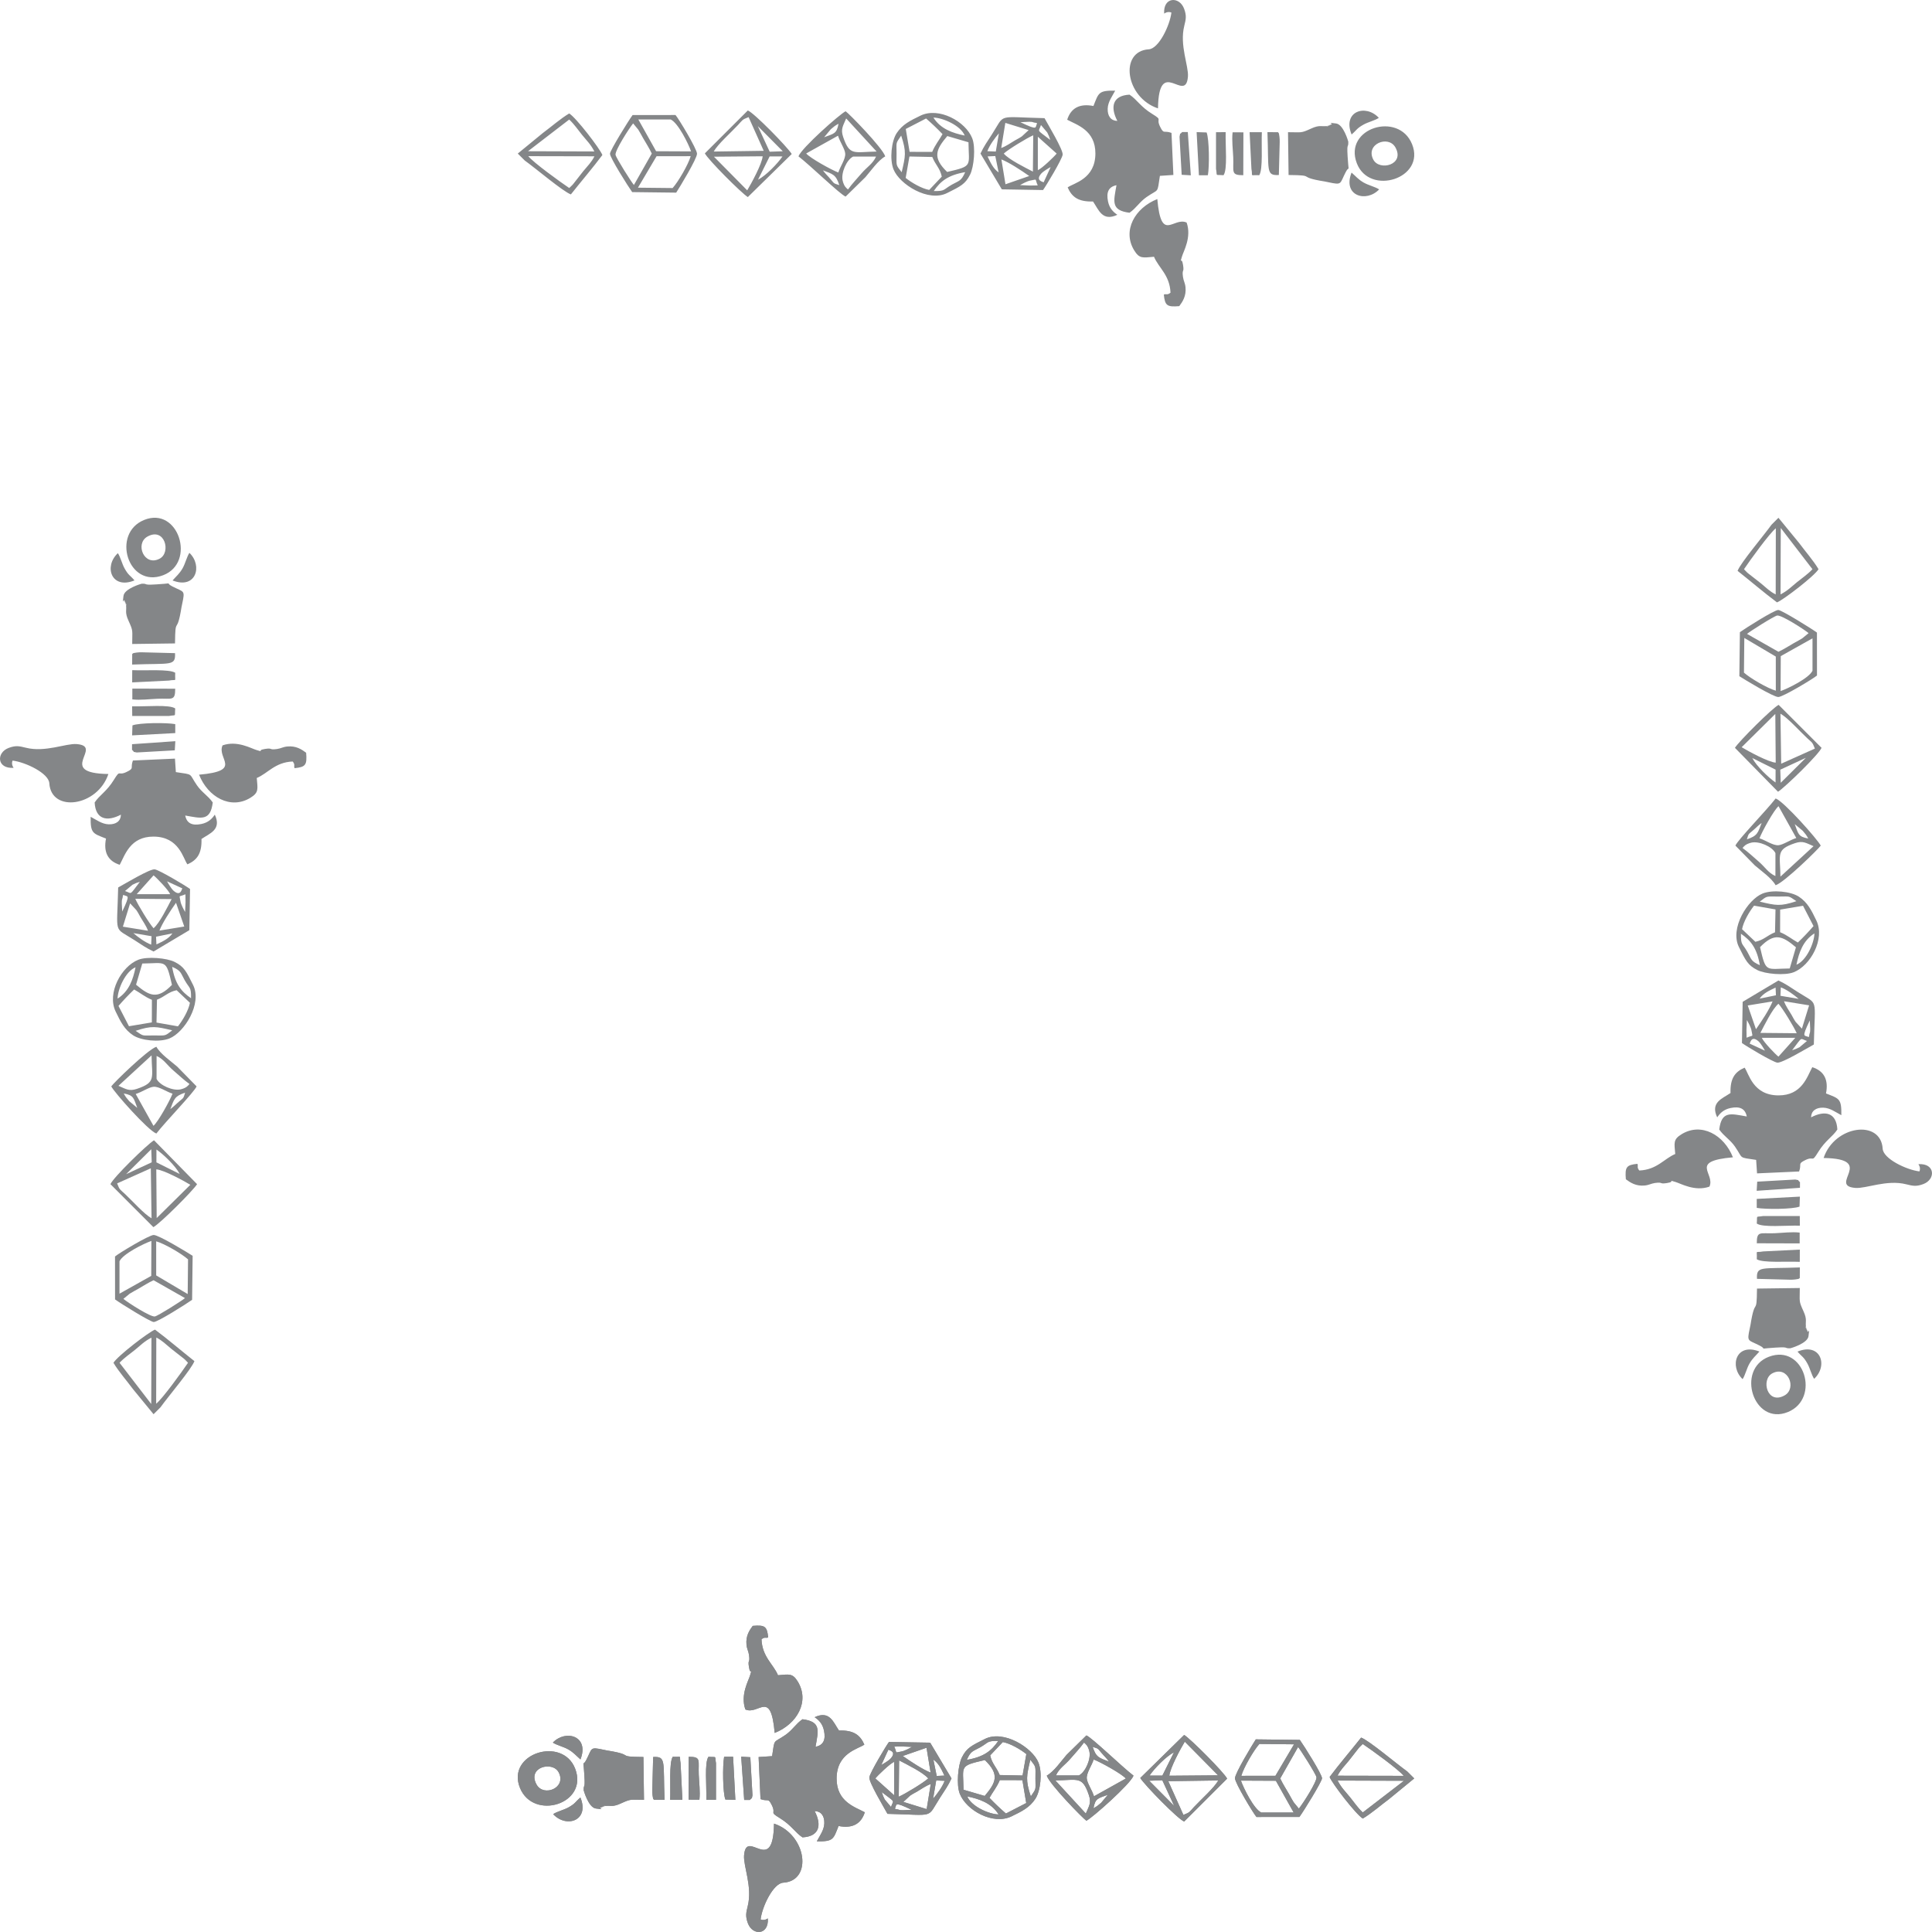 <?xml version="1.0" encoding="UTF-8"?>
<!DOCTYPE svg PUBLIC "-//W3C//DTD SVG 1.1//EN" "http://www.w3.org/Graphics/SVG/1.1/DTD/svg11.dtd">
<!-- Creator: CorelDRAW 2020 (64-Bit) -->
<svg xmlns="http://www.w3.org/2000/svg" xml:space="preserve" width="9.242in" height="9.242in" version="1.1" style="shape-rendering:geometricPrecision; text-rendering:geometricPrecision; image-rendering:optimizeQuality; fill-rule:evenodd; clip-rule:evenodd"
viewBox="0 0 924.167 924.168"
 xmlns:xlink="http://www.w3.org/1999/xlink"
 xmlns:xodm="http://www.corel.com/coreldraw/odm/2003">
 <defs>
  <style type="text/css">
   <![CDATA[
    .fil0 {fill:#848688}
   ]]>
  </style>
 </defs>
 <g id="Layer_x0020_1">
  <path class="fil0" d="M860.926 611.355l0.03 -5.079c-18.528,0.715 -20.819,-0.872 -20.509,5.458l15.714 0.409c0.836,-0.001 1.763,0.008 2.579,-0.119 2.575,-0.396 1.331,-0.247 2.186,-0.669zm-11.458 -358.661l-0.067 31.658c-2.946,-1.486 -4.434,-3.163 -7.173,-5.389l-6.055 -4.74c-0.149,-0.133 -0.358,-0.309 -0.5,-0.442l-0.963 -0.986c-0.107,-0.109 -0.325,-0.338 -0.47,-0.522 2.832,-4.224 12.219,-17.209 15.228,-19.578zm15.673 50.159l-2.988 2.457c-1.681,1.067 -2.229,1.254 -4.002,2.28 -2.522,1.462 -4.964,3.044 -7.441,4.18l-15.028 -8.539c1.157,-1.086 13.015,-8.585 14.432,-8.795 2.052,-0.305 12.577,6.419 15.026,8.417zm-15.924 38.655l0.193 23.299c-3.509,-0.218 -13.326,-5.573 -16.289,-7.385l16.096 -15.913zm10.035 59.354c-2.921,0.88 -6.402,3.333 -8.601,3.453 -2.669,0.145 -6.126,-2.416 -9.002,-3.305 1.27,-3.363 6.933,-13.569 9.109,-15.371l8.495 15.223zm0.052 30.211c-7.812,2.602 -9.774,2.047 -17.531,0.238 3.748,-2.922 2.861,-2.451 8.941,-2.448 5.801,0.003 4.489,-0.551 8.591,2.209zm0.533 215.458c2.177,2.569 2.837,2.293 4.786,5.814 1.182,2.137 1.99,5.561 3.176,7.215 6.859,-6.403 3.031,-17.528 -7.962,-13.03zm-6.161 20.946c-8.346,4.696 -11.463,-7.612 -5.879,-10.55 7.448,-3.917 11.888,7.169 5.879,10.55zm-12.059 -20.968c-11.252,-4.424 -14.474,7.118 -8.045,13.2 1.21,-1.82 1.972,-5.142 3.236,-7.349 1.551,-2.709 2.988,-3.744 4.809,-5.851zm19.316 -30.394l-20.48 0.272c-0.131,13.771 -0.883,3.267 -3.107,17.36l-0.333 1.619c-1.459,6.776 -0.862,5.408 4.792,8.332 3.168,1.638 0.072,1.512 3.85,1.201 11.773,-0.969 6.863,0.135 10.721,0.056 0.092,-0.002 8.282,-2.289 8.724,-5.823 0.689,-5.496 0.026,-0.721 -0.551,-2.518 -1.924,-5.991 0.252,2.811 -0.605,-1.655 -0.522,-2.722 0.692,-3.504 -1.243,-7.719 -2.366,-5.159 -1.756,-4.427 -1.767,-11.126zm56.72 -59.242c0.001,0.004 1.286,1.564 0.514,3.467 -6.251,-0.756 -17.298,-6.056 -17.59,-10.837 -0.869,-14.207 -23.043,-11.226 -28.252,4.42 25.505,0.369 1.831,13.242 15.189,14.319 5.074,0.409 15.017,-4.085 24.263,-1.755 3.331,0.839 4.905,1.141 8.196,-0.069 6.039,-2.221 5.801,-10.085 -2.32,-9.545zm-68.311 -84.466l0.181 3.683 -7.828 1.602c1.863,-2.648 4.667,-3.858 7.647,-5.285zm11.601 125.338l-17.55 0.871c-4.103,0.802 -2.787,-1.168 -3.039,3.743 2.829,1.851 14.365,0.951 20.569,1.245l0.02 -5.86zm-0.074 -8.139c-3.88,-0.435 -8.052,0.144 -11.96,0.309 -6.9,0.292 -8.573,-1.341 -8.553,4.805l20.511 0.058 0.002 -5.172zm0.05 -7.932l-17.518 0.002c-3.806,0.715 -2.687,-0.733 -3.053,3.595 2.749,1.991 13.909,0.846 20.611,1.017l-0.04 -4.614zm-0.111 -4.498l0.163 -4.774 -20.642 1.095 0.011 4.289c4.16,0.767 17.3,0.668 20.468,-0.611zm0.202 -8.994l0.004 -2.698c-1.911,-1.683 0.534,-0.569 -2.252,-1.261l-18.202 1.022 -0.26 4.372 20.709 -1.435zm-43.3 -0.56c2.88,-6.422 -9.946,-12.153 11.233,-14.028 -4.246,-10.726 -15.069,-16.835 -24.538,-11.057 -4.138,2.525 -3.494,4.154 -3.063,9.477 -5.316,2.216 -8.731,7.551 -17.188,7.89 -1.319,-1.629 -0.386,-1.968 -0.9,-3.194 -5.298,0.545 -6.011,1.543 -5.527,7.387 2.09,1.563 4.791,3.393 9,2.989 2.12,-0.204 3.03,-0.944 4.945,-1.209 4.08,-0.564 1.819,0.642 5.685,0.04 4.7,-0.732 -0.36,-1.761 4.052,-0.543 2.516,0.694 9.256,4.737 16.301,2.246zm42.89 -7.249c1.366,-3.742 -0.893,-3.568 2.999,-5.462 4.309,-2.098 2.856,1.489 6.063,-3.733 3.501,-5.697 6.9,-7.326 9.232,-10.878 -0.433,-8.141 -5.901,-9.306 -12.566,-5.821 0.045,-3.009 2.251,-4.736 5.85,-4.623 3.278,0.103 5.97,2.209 8.624,3.593 0.131,-8.035 -1.055,-7.913 -7.336,-10.407 1.291,-6.609 -0.971,-10.765 -6.565,-12.554 -2.504,4.621 -4.987,13.533 -16.189,13.49 -12.275,-0.046 -14.114,-10.474 -16.191,-13.27 -4.701,2.052 -6.94,5.23 -6.733,12.132 -3.922,2.698 -9.751,4.428 -6.369,11.644 1.313,-1.958 3.087,-3.78 6.387,-4.468 4.461,-0.93 7.033,0.32 7.76,4.047 -7.692,-1.349 -12.04,-2.831 -13.168,6.239 2.221,3.213 5.178,4.776 7.54,8.191 4.123,5.959 1.295,5.003 10.111,6.339l0.427 6.448 20.123 -0.904zm-0.213 -82.559l-8.709 -1.481 0.172 -4.038c3.023,1.144 6.309,3.607 8.537,5.519zm-12.478 1.2c-1.477,3.79 -5.212,9.434 -7.939,13.311l-3.941 -11.36 11.88 -1.95zm14.028 13.031l-2.983 -3.212c-0.998,-1.473 -1.162,-1.97 -1.966,-3.358 -1.282,-2.214 -2.677,-3.996 -3.614,-6.54l12.008 1.961 -3.445 11.149zm-24.09 1.013c0.516,3.372 1.12,1.787 -2.371,3.328l-0.061 -3.757 0.206 -4.694c0.562,1.009 1.966,3.432 2.226,5.122zm27.87 -4.945c0.496,7.399 -0.117,5.079 -0.315,7.478 -0.024,0.285 -0.199,0.335 -0.3,0.503 -1.742,-1.137 -3.709,0.958 0.614,-7.981zm-15.006 -7.967c1.988,2.127 7.514,11.198 8.74,14.096l-17.369 -0.162c1.969,-3.778 5.739,-11.504 8.629,-13.934zm0 25.293c-1.463,-1.127 -7.137,-7.035 -7.941,-8.995l15.989 0 -8.048 8.995zm-13.746 -6.22c0.27,-0.331 0.783,-4.283 4.402,-0.943 0.776,0.717 2.433,3.398 2.886,4.299l-7.289 -3.356zm23.837 1.718c-1.37,0.721 -1.963,0.928 -3.557,1.437 5.351,-6.963 3.542,-5.55 7.114,-4.435l-3.557 2.998zm6.844 -1.297c0.515,-23.26 2.426,-18.61 -7.774,-25.175 -3.619,-2.329 -5.499,-3.733 -9.161,-5.459l-17.113 10.208 -0.337 19.714c1.934,1.431 14.619,9.046 16.881,9.381 2.294,0.34 14.428,-7.007 17.504,-8.669zm-12.426 175.804c15.815,-6.423 7.741,-32.874 -9.12,-26.431 -15.839,6.052 -7.318,33.108 9.12,26.431zm-6.138 -229.49c-3.853,1.521 -5.324,3.693 -9.401,4.543l-6.369 -6.024c0.69,-3.68 3.464,-8.388 5.736,-11.255l10.263 1.802 -0.23 10.933zm18.409 -2.978c-2.44,2.807 -4.704,5.198 -7.482,7.869 -2.939,-1.623 -5.105,-3.544 -8.503,-4.937l0.028 -10.807 10.942 -1.831 5.015 9.706zm-11.38 20.289c-11.52,0.116 -11.32,2.307 -14.193,-10.208 6.897,-7.123 10.677,-5.4 17.168,0.072l-2.975 10.135zm11.813 -16.783c-0.081,4.622 -3.838,13.073 -8.602,14.982 1.203,-5.832 3.14,-11.508 8.602,-14.982zm-35.145 0.172c4.692,3.203 7.647,6.849 9.039,15.025 -4.366,-1.896 -3.991,-2.848 -5.973,-6.356 -2.406,-4.258 -3.151,-3.049 -3.066,-8.669zm25.253 18.401c8.064,-3.191 15.069,-15.953 10.833,-24.725 -2.411,-4.994 -4.232,-8.689 -8.399,-11.425 -3.811,-2.503 -12.541,-3.441 -17.367,-1.48 -7.078,2.876 -15.784,16.605 -11.276,25.608 3.208,6.408 4.217,8.69 8.807,10.997 3.713,1.867 13.115,2.722 17.401,1.025zm6.944 -63.954c-4.911,-0.87 -4.709,-2.298 -6.467,-6.886l3.811 3.173c1.393,1.643 1.648,1.893 2.656,3.713zm-22.291 -7.459c-1.82,4.725 -1.963,6.178 -7.069,7.84 0.878,-2.845 0.683,-2.353 2.645,-4.02 2.135,-1.812 2.685,-2.577 4.424,-3.82zm6.578 25.402c-3.444,-1.532 -4.979,-4.339 -7.98,-6.91 -2.781,-2.381 -4.949,-4.487 -7.742,-6.505 0.601,-0.676 1.316,-1.856 4.174,-2.548 3.645,-0.883 9.992,1.838 11.561,5.005l-0.013 10.959zm2.406 0.28c-0.144,-10.807 -2.269,-12.865 6.967,-16.004 3.862,-1.312 5.323,-0.025 8.871,1.439l-15.839 14.564zm19.276 -14.837c-1.384,-2.817 -17.59,-21.117 -21.567,-22.546 -4.433,5.753 -18.106,19.791 -19.252,22.546l9.291 9.476c2.907,2.53 8.029,6.026 9.945,9.482 4.13,-1.294 20.683,-17.498 21.583,-18.958zm-2.8 -46.404l-16.119 7.229 -0.348 -23.919c3.559,1.997 8.941,8.116 12.708,11.627 2.517,2.344 2.501,1.847 3.759,5.063zm-18.813 16.205c-3.404,-2.343 -9.14,-7.843 -11.12,-11.692l11.14 5.555 -0.02 6.137zm2.477 0.148l-0.213 -6.265 12.244 -5.67 -12.031 11.936zm19.524 -16.719l-20.528 -20.554c-3.035,1.536 -18.937,17.387 -20.909,20.554l20.609 21.006c3.472,-2.185 19.613,-17.944 20.829,-21.006zm-21.875 -27.335c-3.944,-1.112 -12.313,-5.989 -15.24,-8.642l0.172 -16.58 15.061 8.906 0.007 16.316zm17.547 -9.541c-1.645,3.539 -11.639,8.473 -15.256,9.726l0.076 -16.717 15.183 -8.511 -0.003 15.502zm2.145 2.284l-0.018 -20.535c-2.579,-1.91 -16.891,-10.77 -18.492,-10.816 -1.834,-0.054 -15.693,8.7 -18.366,10.621l-0.254 21.057c2.39,1.55 16.309,10.016 18.64,9.96 2.278,-0.053 16.624,-8.692 18.49,-10.286zm-2.167 -50.852c-2.329,2.491 -4.703,4.006 -7.386,6.189 -2.641,2.149 -4.567,4.196 -7.875,5.833l0.107 -31.731 15.154 19.709zm-19.594 -21.274c-3.689,5.17 -14.842,18.287 -16.219,22.07 6.016,4.739 12.691,10.482 18.851,15.075 3.149,-1.245 17.945,-12.641 19.872,-15.872 -2.385,-4.055 -6.511,-8.762 -9.319,-12.569l-9.865 -12.033 -3.32 3.327z"/>
  <path class="fil0" d="M611.355 63.241l-5.079 -0.03c0.715,18.528 -0.872,20.819 5.458,20.509l0.409 -15.714c-0.001,-0.836 0.008,-1.763 -0.119,-2.579 -0.396,-2.575 -0.247,-1.331 -0.669,-2.186zm-358.661 11.458l31.658 0.067c-1.486,2.946 -3.163,4.434 -5.389,7.173l-4.74 6.055c-0.133,0.149 -0.309,0.358 -0.442,0.5l-0.986 0.963c-0.109,0.107 -0.338,0.325 -0.522,0.47 -4.224,-2.832 -17.209,-12.219 -19.578,-15.228zm50.159 -15.673l2.457 2.988c1.067,1.681 1.254,2.229 2.28,4.002 1.462,2.522 3.044,4.964 4.18,7.441l-8.539 15.028c-1.086,-1.157 -8.585,-13.015 -8.795,-14.432 -0.305,-2.052 6.419,-12.577 8.417,-15.026zm38.655 15.924l23.299 -0.193c-0.218,3.509 -5.573,13.326 -7.385,16.289l-15.913 -16.096zm59.354 -10.035c0.88,2.921 3.333,6.402 3.453,8.601 0.145,2.669 -2.416,6.126 -3.305,9.002 -3.363,-1.27 -13.569,-6.933 -15.371,-9.109l15.223 -8.495zm30.211 -0.052c2.602,7.812 2.047,9.774 0.238,17.531 -2.922,-3.748 -2.451,-2.861 -2.448,-8.941 0.003,-5.801 -0.551,-4.489 2.209,-8.591zm215.458 -0.533c2.569,-2.177 2.293,-2.837 5.814,-4.786 2.137,-1.182 5.561,-1.99 7.215,-3.176 -6.403,-6.859 -17.528,-3.031 -13.03,7.962zm20.946 6.161c4.696,8.346 -7.612,11.463 -10.55,5.879 -3.917,-7.448 7.169,-11.888 10.55,-5.879zm-20.968 12.059c-4.424,11.252 7.118,14.474 13.2,8.045 -1.82,-1.21 -5.142,-1.972 -7.349,-3.236 -2.709,-1.551 -3.744,-2.988 -5.851,-4.809zm-30.394 -19.316l0.272 20.48c13.771,0.131 3.267,0.883 17.36,3.107l1.619 0.333c6.776,1.459 5.408,0.862 8.332,-4.792 1.638,-3.168 1.512,-0.072 1.201,-3.85 -0.969,-11.773 0.135,-6.863 0.056,-10.721 -0.002,-0.092 -2.289,-8.282 -5.823,-8.724 -5.496,-0.689 -0.721,-0.026 -2.518,0.551 -5.991,1.924 2.811,-0.252 -1.655,0.605 -2.722,0.522 -3.504,-0.692 -7.719,1.243 -5.159,2.366 -4.427,1.756 -11.126,1.767zm-59.242 -56.72c0.004,-0.001 1.564,-1.286 3.467,-0.514 -0.756,6.251 -6.056,17.298 -10.837,17.59 -14.207,0.869 -11.226,23.043 4.42,28.252 0.369,-25.505 13.242,-1.831 14.319,-15.189 0.409,-5.074 -4.085,-15.017 -1.755,-24.263 0.839,-3.331 1.141,-4.905 -0.069,-8.196 -2.221,-6.039 -10.085,-5.801 -9.545,2.32zm-84.466 68.311l3.683 -0.181 1.602 7.828c-2.648,-1.863 -3.858,-4.667 -5.285,-7.647zm125.338 -11.601l0.871 17.55c0.802,4.103 -1.168,2.787 3.743,3.039 1.851,-2.829 0.951,-14.365 1.245,-20.569l-5.86 -0.02zm-8.139 0.074c-0.435,3.88 0.144,8.052 0.309,11.96 0.292,6.9 -1.341,8.573 4.805,8.553l0.058 -20.511 -5.172 -0.002zm-7.932 -0.05l0.002 17.518c0.715,3.806 -0.733,2.687 3.595,3.053 1.991,-2.749 0.846,-13.909 1.017,-20.611l-4.614 0.04zm-4.498 0.111l-4.774 -0.163 1.095 20.642 4.289 -0.011c0.767,-4.16 0.668,-17.3 -0.611,-20.468zm-8.994 -0.202l-2.698 -0.004c-1.683,1.911 -0.569,-0.534 -1.261,2.252l1.022 18.202 4.372 0.26 -1.435 -20.709zm-0.56 43.3c-6.422,-2.88 -12.153,9.946 -14.028,-11.233 -10.726,4.246 -16.835,15.069 -11.057,24.538 2.525,4.138 4.154,3.494 9.477,3.063 2.216,5.316 7.551,8.731 7.89,17.188 -1.629,1.319 -1.968,0.386 -3.194,0.9 0.545,5.298 1.543,6.011 7.387,5.527 1.563,-2.09 3.393,-4.791 2.989,-9 -0.204,-2.12 -0.944,-3.03 -1.209,-4.945 -0.564,-4.08 0.642,-1.819 0.04,-5.685 -0.732,-4.7 -1.761,0.36 -0.543,-4.052 0.694,-2.516 4.737,-9.256 2.246,-16.301zm-7.249 -42.89c-3.742,-1.366 -3.568,0.893 -5.462,-2.999 -2.098,-4.309 1.489,-2.856 -3.733,-6.063 -5.697,-3.501 -7.326,-6.9 -10.878,-9.232 -8.141,0.433 -9.306,5.901 -5.821,12.566 -3.009,-0.045 -4.736,-2.251 -4.623,-5.85 0.103,-3.278 2.209,-5.97 3.593,-8.624 -8.035,-0.131 -7.913,1.055 -10.407,7.336 -6.609,-1.291 -10.765,0.971 -12.554,6.565 4.621,2.504 13.533,4.987 13.49,16.189 -0.046,12.275 -10.474,14.114 -13.27,16.191 2.052,4.701 5.23,6.94 12.132,6.733 2.698,3.922 4.428,9.751 11.644,6.369 -1.958,-1.313 -3.78,-3.087 -4.468,-6.387 -0.93,-4.461 0.32,-7.033 4.047,-7.76 -1.349,7.692 -2.831,12.04 6.239,13.168 3.213,-2.221 4.776,-5.178 8.191,-7.54 5.959,-4.123 5.003,-1.295 6.339,-10.111l6.448 -0.427 -0.904 -20.123zm-82.559 0.213l-1.481 8.709 -4.038 -0.172c1.144,-3.023 3.607,-6.309 5.519,-8.537zm1.2 12.478c3.79,1.477 9.434,5.212 13.311,7.939l-11.36 3.941 -1.95 -11.88zm13.031 -14.028l-3.212 2.983c-1.473,0.998 -1.97,1.162 -3.358,1.966 -2.214,1.282 -3.996,2.677 -6.54,3.614l1.961 -12.008 11.149 3.445zm1.013 24.09c3.372,-0.516 1.787,-1.12 3.328,2.371l-3.757 0.061 -4.694 -0.206c1.009,-0.562 3.432,-1.966 5.122,-2.226zm-4.945 -27.87c7.399,-0.496 5.079,0.117 7.478,0.315 0.285,0.024 0.335,0.199 0.503,0.3 -1.137,1.742 0.958,3.709 -7.981,-0.614zm-7.967 15.006c2.127,-1.988 11.198,-7.514 14.096,-8.74l-0.162 17.369c-3.778,-1.969 -11.504,-5.739 -13.934,-8.629zm25.293 0c-1.127,1.463 -7.035,7.137 -8.995,7.941l0 -15.989 8.995 8.048zm-6.22 13.746c-0.331,-0.27 -4.283,-0.783 -0.943,-4.402 0.717,-0.776 3.398,-2.433 4.299,-2.886l-3.356 7.289zm1.718 -23.837c0.721,1.37 0.928,1.963 1.437,3.557 -6.963,-5.351 -5.55,-3.542 -4.435,-7.114l2.998 3.557zm-1.297 -6.844c-23.26,-0.515 -18.61,-2.426 -25.175,7.774 -2.329,3.619 -3.733,5.499 -5.459,9.161l10.208 17.113 19.714 0.337c1.431,-1.934 9.046,-14.619 9.381,-16.881 0.34,-2.294 -7.007,-14.428 -8.669,-17.504zm175.804 12.426c-6.423,-15.815 -32.874,-7.741 -26.431,9.12 6.052,15.839 33.108,7.318 26.431,-9.12zm-229.49 6.138c1.521,3.853 3.693,5.324 4.543,9.401l-6.024 6.369c-3.68,-0.69 -8.388,-3.464 -11.255,-5.736l1.802 -10.263 10.933 0.23zm-2.978 -18.409c2.807,2.44 5.198,4.704 7.869,7.482 -1.623,2.939 -3.544,5.105 -4.937,8.503l-10.807 -0.028 -1.831 -10.942 9.706 -5.015zm20.289 11.38c0.116,11.52 2.307,11.32 -10.208,14.193 -7.123,-6.897 -5.4,-10.677 0.072,-17.168l10.135 2.975zm-16.783 -11.813c4.622,0.081 13.073,3.838 14.982,8.602 -5.832,-1.203 -11.508,-3.14 -14.982,-8.602zm0.172 35.145c3.203,-4.692 6.849,-7.647 15.025,-9.039 -1.896,4.366 -2.848,3.991 -6.356,5.973 -4.258,2.406 -3.049,3.151 -8.669,3.066zm18.401 -25.253c-3.191,-8.064 -15.953,-15.069 -24.725,-10.833 -4.994,2.411 -8.689,4.232 -11.425,8.399 -2.503,3.811 -3.441,12.541 -1.48,17.367 2.876,7.078 16.605,15.784 25.608,11.276 6.408,-3.208 8.69,-4.217 10.997,-8.807 1.867,-3.713 2.722,-13.115 1.025,-17.401zm-63.954 -6.944c-0.87,4.911 -2.298,4.709 -6.886,6.467l3.173 -3.811c1.643,-1.393 1.893,-1.648 3.713,-2.656zm-7.459 22.291c4.725,1.82 6.178,1.963 7.84,7.069 -2.845,-0.878 -2.353,-0.683 -4.02,-2.645 -1.812,-2.135 -2.577,-2.685 -3.82,-4.424zm25.402 -6.578c-1.532,3.444 -4.339,4.979 -6.91,7.98 -2.381,2.781 -4.487,4.949 -6.505,7.742 -0.676,-0.601 -1.856,-1.316 -2.548,-4.174 -0.883,-3.645 1.838,-9.992 5.005,-11.561l10.959 0.013zm0.28 -2.406c-10.807,0.144 -12.865,2.269 -16.004,-6.967 -1.312,-3.862 -0.025,-5.323 1.439,-8.871l14.564 15.839zm-14.837 -19.276c-2.817,1.384 -21.117,17.59 -22.546,21.567 5.753,4.433 19.791,18.106 22.546,19.252l9.476 -9.291c2.53,-2.907 6.026,-8.029 9.482,-9.945 -1.294,-4.13 -17.498,-20.683 -18.958,-21.583zm-46.404 2.8l7.229 16.119 -23.919 0.348c1.997,-3.559 8.116,-8.941 11.627,-12.708 2.344,-2.517 1.847,-2.501 5.063,-3.759zm16.205 18.813c-2.343,3.404 -7.843,9.14 -11.692,11.12l5.555 -11.14 6.137 0.02zm0.148 -2.477l-6.265 0.213 -5.67 -12.244 11.936 12.031zm-16.719 -19.524l-20.554 20.528c1.536,3.035 17.387,18.937 20.554,20.909l21.006 -20.609c-2.185,-3.472 -17.944,-19.613 -21.006,-20.829zm-27.335 21.875c-1.112,3.944 -5.989,12.313 -8.642,15.24l-16.58 -0.172 8.906 -15.061 16.316 -0.007zm-9.541 -17.547c3.539,1.645 8.473,11.639 9.726,15.256l-16.717 -0.076 -8.511 -15.183 15.502 0.003zm2.284 -2.145l-20.535 0.018c-1.91,2.579 -10.77,16.891 -10.816,18.492 -0.054,1.834 8.7,15.693 10.621,18.366l21.057 0.254c1.55,-2.39 10.016,-16.309 9.96,-18.64 -0.053,-2.278 -8.692,-16.624 -10.286,-18.49zm-50.852 2.167c2.491,2.329 4.006,4.703 6.189,7.386 2.149,2.641 4.196,4.567 5.833,7.875l-31.731 -0.107 19.709 -15.154zm-21.274 19.594c5.17,3.689 18.287,14.842 22.07,16.219 4.739,-6.016 10.482,-12.691 15.075,-18.851 -1.245,-3.149 -12.641,-17.945 -15.872,-19.872 -4.055,2.385 -8.762,6.511 -12.569,9.319l-12.033 9.865 3.327 3.32z"/>
  <path class="fil0" d="M63.241 312.812l-0.03 5.079c18.528,-0.715 20.819,0.872 20.509,-5.458l-15.714 -0.409c-0.836,0.001 -1.763,-0.008 -2.579,0.119 -2.575,0.396 -1.331,0.247 -2.186,0.669zm11.458 358.661l0.067 -31.658c2.946,1.486 4.434,3.163 7.173,5.389l6.055 4.74c0.149,0.133 0.358,0.309 0.5,0.442l0.963 0.986c0.107,0.109 0.325,0.338 0.47,0.522 -2.832,4.224 -12.219,17.209 -15.228,19.578zm-15.673 -50.159l2.988 -2.457c1.681,-1.067 2.229,-1.254 4.002,-2.28 2.522,-1.462 4.964,-3.044 7.441,-4.18l15.028 8.539c-1.157,1.086 -13.015,8.585 -14.432,8.795 -2.052,0.305 -12.577,-6.419 -15.026,-8.417zm15.924 -38.655l-0.193 -23.299c3.509,0.218 13.326,5.573 16.289,7.385l-16.096 15.913zm-10.035 -59.354c2.921,-0.88 6.402,-3.333 8.601,-3.453 2.669,-0.145 6.126,2.416 9.002,3.305 -1.27,3.363 -6.933,13.569 -9.109,15.371l-8.495 -15.223zm-0.052 -30.211c7.812,-2.602 9.774,-2.047 17.531,-0.238 -3.748,2.922 -2.861,2.451 -8.941,2.448 -5.801,-0.003 -4.489,0.551 -8.591,-2.209zm-0.533 -215.458c-2.177,-2.569 -2.837,-2.293 -4.786,-5.814 -1.182,-2.137 -1.99,-5.561 -3.176,-7.215 -6.859,6.403 -3.031,17.528 7.962,13.03zm6.161 -20.946c8.346,-4.696 11.463,7.612 5.879,10.55 -7.448,3.917 -11.888,-7.169 -5.879,-10.55zm12.059 20.968c11.252,4.424 14.474,-7.118 8.045,-13.2 -1.21,1.82 -1.972,5.142 -3.236,7.349 -1.551,2.709 -2.988,3.744 -4.809,5.851zm-19.316 30.394l20.48 -0.272c0.131,-13.771 0.883,-3.267 3.107,-17.36l0.333 -1.619c1.459,-6.776 0.862,-5.408 -4.792,-8.332 -3.168,-1.638 -0.072,-1.512 -3.85,-1.201 -11.773,0.969 -6.863,-0.135 -10.721,-0.056 -0.092,0.002 -8.282,2.289 -8.724,5.823 -0.689,5.496 -0.026,0.721 0.551,2.518 1.924,5.991 -0.252,-2.811 0.605,1.655 0.522,2.722 -0.692,3.504 1.243,7.719 2.366,5.159 1.756,4.427 1.767,11.126zm-56.72 59.242c-0.001,-0.004 -1.286,-1.564 -0.514,-3.467 6.251,0.756 17.298,6.056 17.59,10.837 0.869,14.207 23.043,11.226 28.252,-4.42 -25.505,-0.369 -1.831,-13.242 -15.189,-14.319 -5.074,-0.409 -15.017,4.085 -24.263,1.755 -3.331,-0.839 -4.905,-1.141 -8.196,0.069 -6.039,2.221 -5.801,10.085 2.32,9.545zm68.311 84.466l-0.181 -3.683 7.828 -1.602c-1.863,2.648 -4.667,3.858 -7.647,5.285zm-11.601 -125.338l17.55 -0.871c4.103,-0.802 2.787,1.168 3.039,-3.743 -2.829,-1.851 -14.365,-0.951 -20.569,-1.245l-0.02 5.86zm0.074 8.139c3.88,0.435 8.052,-0.144 11.96,-0.309 6.9,-0.292 8.573,1.341 8.553,-4.805l-20.511 -0.058 -0.002 5.172zm-0.05 7.932l17.518 -0.002c3.806,-0.715 2.687,0.733 3.053,-3.595 -2.749,-1.991 -13.909,-0.846 -20.611,-1.017l0.04 4.614zm0.111 4.498l-0.163 4.774 20.642 -1.095 -0.011 -4.289c-4.16,-0.767 -17.3,-0.668 -20.468,0.611zm-0.202 8.994l-0.004 2.698c1.911,1.683 -0.534,0.569 2.252,1.261l18.202 -1.022 0.26 -4.372 -20.709 1.435zm43.3 0.56c-2.88,6.422 9.946,12.153 -11.233,14.028 4.246,10.726 15.069,16.835 24.538,11.057 4.138,-2.525 3.494,-4.154 3.063,-9.477 5.316,-2.216 8.731,-7.551 17.188,-7.89 1.319,1.629 0.386,1.968 0.9,3.194 5.298,-0.545 6.011,-1.543 5.527,-7.387 -2.09,-1.563 -4.791,-3.393 -9,-2.989 -2.12,0.204 -3.03,0.944 -4.945,1.209 -4.08,0.564 -1.819,-0.642 -5.685,-0.04 -4.7,0.732 0.36,1.761 -4.052,0.543 -2.516,-0.694 -9.256,-4.737 -16.301,-2.246zm-42.89 7.249c-1.366,3.742 0.893,3.568 -2.999,5.462 -4.309,2.098 -2.856,-1.489 -6.063,3.733 -3.501,5.697 -6.9,7.326 -9.232,10.878 0.433,8.141 5.901,9.306 12.566,5.821 -0.045,3.009 -2.251,4.736 -5.85,4.623 -3.278,-0.103 -5.97,-2.209 -8.624,-3.593 -0.131,8.035 1.055,7.913 7.336,10.407 -1.291,6.609 0.971,10.765 6.565,12.554 2.504,-4.621 4.987,-13.533 16.189,-13.49 12.275,0.046 14.114,10.474 16.191,13.27 4.701,-2.052 6.94,-5.23 6.733,-12.132 3.922,-2.698 9.751,-4.428 6.369,-11.644 -1.313,1.958 -3.087,3.78 -6.387,4.468 -4.461,0.93 -7.033,-0.32 -7.76,-4.047 7.692,1.349 12.04,2.831 13.168,-6.239 -2.221,-3.213 -5.178,-4.776 -7.54,-8.191 -4.123,-5.959 -1.295,-5.003 -10.111,-6.339l-0.427 -6.448 -20.123 0.904zm0.213 82.559l8.709 1.481 -0.172 4.038c-3.023,-1.144 -6.309,-3.607 -8.537,-5.519zm12.478 -1.2c1.477,-3.79 5.212,-9.434 7.939,-13.311l3.941 11.36 -11.88 1.95zm-14.028 -13.031l2.983 3.212c0.998,1.473 1.162,1.97 1.966,3.358 1.282,2.214 2.677,3.996 3.614,6.54l-12.008 -1.961 3.445 -11.149zm24.09 -1.013c-0.516,-3.372 -1.12,-1.787 2.371,-3.328l0.061 3.757 -0.206 4.694c-0.562,-1.009 -1.966,-3.432 -2.226,-5.122zm-27.87 4.945c-0.496,-7.399 0.117,-5.079 0.315,-7.478 0.024,-0.285 0.199,-0.335 0.3,-0.503 1.742,1.137 3.709,-0.958 -0.614,7.981zm15.006 7.967c-1.988,-2.127 -7.514,-11.198 -8.74,-14.096l17.369 0.162c-1.969,3.778 -5.739,11.504 -8.629,13.934zm0 -25.293c1.463,1.127 7.137,7.035 7.941,8.995l-15.989 0 8.048 -8.995zm13.746 6.22c-0.27,0.331 -0.783,4.283 -4.402,0.943 -0.776,-0.717 -2.433,-3.398 -2.886,-4.299l7.289 3.356zm-23.837 -1.718c1.37,-0.721 1.963,-0.928 3.557,-1.437 -5.351,6.963 -3.542,5.55 -7.114,4.435l3.557 -2.998zm-6.844 1.297c-0.515,23.26 -2.426,18.61 7.774,25.175 3.619,2.329 5.499,3.733 9.161,5.459l17.113 -10.208 0.337 -19.714c-1.934,-1.431 -14.619,-9.046 -16.881,-9.381 -2.294,-0.34 -14.428,7.007 -17.504,8.669zm12.426 -175.804c-15.815,6.423 -7.741,32.874 9.12,26.431 15.839,-6.052 7.318,-33.108 -9.12,-26.431zm6.138 229.49c3.853,-1.521 5.324,-3.693 9.401,-4.543l6.369 6.024c-0.69,3.68 -3.464,8.388 -5.736,11.255l-10.263 -1.802 0.23 -10.933zm-18.409 2.978c2.44,-2.807 4.704,-5.198 7.482,-7.869 2.939,1.623 5.105,3.544 8.503,4.937l-0.028 10.807 -10.942 1.831 -5.015 -9.706zm11.38 -20.289c11.52,-0.116 11.32,-2.307 14.193,10.208 -6.897,7.123 -10.677,5.4 -17.168,-0.072l2.975 -10.135zm-11.813 16.783c0.081,-4.622 3.838,-13.073 8.602,-14.982 -1.203,5.832 -3.14,11.508 -8.602,14.982zm35.145 -0.172c-4.692,-3.203 -7.647,-6.849 -9.039,-15.025 4.366,1.896 3.991,2.848 5.973,6.356 2.406,4.258 3.151,3.049 3.066,8.669zm-25.253 -18.401c-8.064,3.191 -15.069,15.953 -10.833,24.725 2.411,4.994 4.232,8.689 8.399,11.425 3.811,2.503 12.541,3.441 17.367,1.48 7.078,-2.876 15.784,-16.605 11.276,-25.608 -3.208,-6.408 -4.217,-8.69 -8.807,-10.997 -3.713,-1.867 -13.115,-2.722 -17.401,-1.025zm-6.944 63.954c4.911,0.87 4.709,2.298 6.467,6.886l-3.811 -3.173c-1.393,-1.643 -1.648,-1.893 -2.656,-3.713zm22.291 7.459c1.82,-4.725 1.963,-6.178 7.069,-7.84 -0.878,2.845 -0.683,2.353 -2.645,4.02 -2.135,1.812 -2.685,2.577 -4.424,3.82zm-6.578 -25.402c3.444,1.532 4.979,4.339 7.98,6.91 2.781,2.381 4.949,4.487 7.742,6.505 -0.601,0.676 -1.316,1.856 -4.174,2.548 -3.645,0.883 -9.992,-1.838 -11.561,-5.005l0.013 -10.959zm-2.406 -0.28c0.144,10.807 2.269,12.865 -6.967,16.004 -3.862,1.312 -5.323,0.025 -8.871,-1.439l15.839 -14.564zm-19.276 14.837c1.384,2.817 17.59,21.117 21.567,22.546 4.433,-5.753 18.106,-19.791 19.252,-22.546l-9.291 -9.476c-2.907,-2.53 -8.029,-6.026 -9.945,-9.482 -4.13,1.294 -20.683,17.498 -21.583,18.958zm2.8 46.404l16.119 -7.229 0.348 23.919c-3.559,-1.997 -8.941,-8.116 -12.708,-11.627 -2.517,-2.344 -2.501,-1.847 -3.759,-5.063zm18.813 -16.205c3.404,2.343 9.14,7.843 11.12,11.692l-11.14 -5.555 0.02 -6.137zm-2.477 -0.148l0.213 6.265 -12.244 5.67 12.031 -11.936zm-19.524 16.719l20.528 20.554c3.035,-1.536 18.937,-17.387 20.909,-20.554l-20.609 -21.006c-3.472,2.185 -19.613,17.944 -20.829,21.006zm21.875 27.335c3.944,1.112 12.313,5.989 15.24,8.642l-0.172 16.58 -15.061 -8.906 -0.007 -16.316zm-17.547 9.541c1.645,-3.539 11.639,-8.473 15.256,-9.726l-0.076 16.717 -15.183 8.511 0.003 -15.502zm-2.145 -2.284l0.018 20.535c2.579,1.91 16.891,10.77 18.492,10.816 1.834,0.054 15.693,-8.7 18.366,-10.621l0.254 -21.057c-2.39,-1.55 -16.309,-10.016 -18.64,-9.96 -2.278,0.053 -16.624,8.692 -18.49,10.286zm2.167 50.852c2.329,-2.491 4.703,-4.006 7.386,-6.189 2.641,-2.149 4.567,-4.196 7.875,-5.833l-0.107 31.731 -15.154 -19.709zm19.594 21.274c3.689,-5.17 14.842,-18.287 16.219,-22.07 -6.016,-4.739 -12.691,-10.482 -18.851,-15.075 -3.149,1.245 -17.945,12.641 -19.872,15.872 2.385,4.055 6.511,8.762 9.319,12.569l9.865 12.033 3.32 -3.327z"/>
  <path class="fil0" d="M312.812 860.927l5.079 0.03c-0.715,-18.528 0.872,-20.819 -5.458,-20.509l-0.409 15.714c0.001,0.836 -0.008,1.763 0.119,2.579 0.396,2.575 0.247,1.331 0.669,2.186zm358.661 -11.458l-31.658 -0.067c1.486,-2.946 3.163,-4.434 5.389,-7.173l4.74 -6.055c0.133,-0.149 0.309,-0.358 0.442,-0.5l0.986 -0.963c0.109,-0.107 0.338,-0.325 0.522,-0.47 4.224,2.832 17.209,12.219 19.578,15.228zm-50.159 15.673l-2.457 -2.988c-1.067,-1.681 -1.254,-2.229 -2.28,-4.002 -1.462,-2.522 -3.044,-4.964 -4.18,-7.441l8.539 -15.028c1.086,1.157 8.585,13.015 8.795,14.432 0.305,2.052 -6.419,12.577 -8.417,15.026zm-38.655 -15.924l-23.299 0.193c0.218,-3.509 5.573,-13.326 7.385,-16.289l15.913 16.096zm-59.354 10.035c-0.88,-2.921 -3.333,-6.402 -3.453,-8.601 -0.145,-2.669 2.416,-6.126 3.305,-9.002 3.363,1.27 13.569,6.933 15.371,9.109l-15.223 8.495zm-30.211 0.052c-2.602,-7.812 -2.047,-9.774 -0.238,-17.531 2.922,3.748 2.451,2.861 2.448,8.941 -0.003,5.801 0.551,4.489 -2.209,8.591zm-215.458 0.533c-2.569,2.177 -2.293,2.837 -5.814,4.786 -2.137,1.182 -5.561,1.99 -7.215,3.176 6.403,6.859 17.528,3.031 13.03,-7.962zm-20.946 -6.161c-4.696,-8.346 7.612,-11.463 10.55,-5.879 3.917,7.448 -7.169,11.888 -10.55,5.879zm20.968 -12.059c4.424,-11.252 -7.118,-14.474 -13.2,-8.045 1.82,1.21 5.142,1.972 7.349,3.236 2.709,1.551 3.744,2.988 5.851,4.809zm30.394 19.316l-0.272 -20.48c-13.771,-0.131 -3.267,-0.883 -17.36,-3.107l-1.619 -0.333c-6.776,-1.459 -5.408,-0.862 -8.332,4.792 -1.638,3.168 -1.512,0.072 -1.201,3.85 0.969,11.773 -0.135,6.863 -0.056,10.721 0.002,0.092 2.289,8.282 5.823,8.724 5.496,0.689 0.721,0.026 2.518,-0.551 5.991,-1.924 -2.811,0.252 1.655,-0.605 2.722,-0.522 3.504,0.692 7.719,-1.243 5.159,-2.366 4.427,-1.756 11.126,-1.767zm59.242 56.72c-0.004,0.001 -1.564,1.286 -3.467,0.514 0.756,-6.251 6.056,-17.298 10.837,-17.59 14.207,-0.869 11.226,-23.043 -4.42,-28.252 -0.369,25.505 -13.242,1.831 -14.319,15.189 -0.409,5.074 4.085,15.017 1.755,24.263 -0.839,3.331 -1.141,4.905 0.069,8.196 2.221,6.039 10.085,5.801 9.545,-2.32zm84.466 -68.311l-3.683 0.181 -1.602 -7.828c2.648,1.863 3.858,4.667 5.285,7.647zm-125.338 11.601l-0.871 -17.55c-0.802,-4.103 1.168,-2.787 -3.743,-3.039 -1.851,2.829 -0.951,14.365 -1.245,20.569l5.86 0.02zm8.139 -0.074c0.435,-3.88 -0.144,-8.052 -0.309,-11.96 -0.292,-6.9 1.341,-8.573 -4.805,-8.553l-0.058 20.511 5.172 0.002zm7.932 0.05l-0.002 -17.518c-0.715,-3.806 0.733,-2.687 -3.595,-3.053 -1.991,2.749 -0.846,13.909 -1.017,20.611l4.614 -0.04zm4.498 -0.111l4.774 0.163 -1.095 -20.642 -4.289 0.011c-0.767,4.16 -0.668,17.3 0.611,20.468zm8.994 0.202l2.698 0.004c1.683,-1.911 0.569,0.534 1.261,-2.252l-1.022 -18.202 -4.372 -0.26 1.435 20.709zm0.56 -43.3c6.422,2.88 12.153,-9.946 14.028,11.233 10.726,-4.246 16.835,-15.069 11.057,-24.538 -2.525,-4.138 -4.154,-3.494 -9.477,-3.063 -2.216,-5.316 -7.551,-8.731 -7.89,-17.188 1.629,-1.319 1.968,-0.386 3.194,-0.9 -0.545,-5.298 -1.543,-6.011 -7.387,-5.527 -1.563,2.09 -3.393,4.791 -2.989,9 0.204,2.12 0.944,3.03 1.209,4.945 0.564,4.08 -0.642,1.819 -0.04,5.685 0.732,4.7 1.761,-0.36 0.543,4.052 -0.694,2.516 -4.737,9.256 -2.246,16.301zm7.249 42.89c3.742,1.366 3.568,-0.893 5.462,2.999 2.098,4.309 -1.489,2.856 3.733,6.063 5.697,3.501 7.326,6.9 10.878,9.232 8.141,-0.433 9.306,-5.901 5.821,-12.566 3.009,0.045 4.736,2.251 4.623,5.85 -0.103,3.278 -2.209,5.97 -3.593,8.624 8.035,0.131 7.913,-1.055 10.407,-7.336 6.609,1.291 10.765,-0.971 12.554,-6.565 -4.621,-2.504 -13.533,-4.987 -13.49,-16.189 0.046,-12.275 10.474,-14.114 13.27,-16.191 -2.052,-4.701 -5.23,-6.94 -12.132,-6.733 -2.698,-3.922 -4.428,-9.751 -11.644,-6.369 1.958,1.313 3.78,3.087 4.468,6.387 0.93,4.461 -0.32,7.033 -4.047,7.76 1.349,-7.692 2.831,-12.04 -6.239,-13.168 -3.213,2.221 -4.776,5.178 -8.191,7.54 -5.959,4.123 -5.003,1.295 -6.339,10.111l-6.448 0.427 0.904 20.123zm82.559 -0.213l1.481 -8.709 4.038 0.172c-1.144,3.023 -3.607,6.309 -5.519,8.537zm-1.2 -12.478c-3.79,-1.477 -9.434,-5.212 -13.311,-7.939l11.36 -3.941 1.95 11.88zm-13.031 14.028l3.212 -2.983c1.473,-0.998 1.97,-1.162 3.358,-1.966 2.214,-1.282 3.996,-2.677 6.54,-3.614l-1.961 12.008 -11.149 -3.445zm-1.013 -24.09c-3.372,0.516 -1.787,1.12 -3.328,-2.371l3.757 -0.061 4.694 0.206c-1.009,0.562 -3.432,1.966 -5.122,2.226zm4.945 27.87c-7.399,0.496 -5.079,-0.117 -7.478,-0.315 -0.285,-0.024 -0.335,-0.199 -0.503,-0.3 1.137,-1.742 -0.958,-3.709 7.981,0.614zm7.967 -15.006c-2.127,1.988 -11.198,7.514 -14.096,8.74l0.162 -17.369c3.778,1.969 11.504,5.739 13.934,8.629zm-25.293 0c1.127,-1.463 7.035,-7.137 8.995,-7.941l0 15.989 -8.995 -8.048zm6.22 -13.746c0.331,0.27 4.283,0.783 0.943,4.402 -0.717,0.776 -3.398,2.433 -4.299,2.886l3.356 -7.289zm-1.718 23.837c-0.721,-1.37 -0.928,-1.963 -1.437,-3.557 6.963,5.351 5.55,3.542 4.435,7.114l-2.998 -3.557zm1.297 6.844c23.26,0.515 18.61,2.426 25.175,-7.774 2.329,-3.619 3.733,-5.499 5.459,-9.161l-10.208 -17.113 -19.714 -0.337c-1.431,1.934 -9.046,14.619 -9.381,16.881 -0.34,2.294 7.007,14.428 8.669,17.504zm-175.804 -12.426c6.423,15.815 32.874,7.741 26.431,-9.12 -6.052,-15.839 -33.108,-7.318 -26.431,9.12zm229.49 -6.138c-1.521,-3.853 -3.693,-5.324 -4.543,-9.401l6.024 -6.369c3.68,0.69 8.388,3.464 11.255,5.736l-1.802 10.263 -10.933 -0.23zm2.978 18.409c-2.807,-2.44 -5.198,-4.704 -7.869,-7.482 1.623,-2.939 3.544,-5.105 4.937,-8.503l10.807 0.028 1.831 10.942 -9.706 5.015zm-20.289 -11.38c-0.116,-11.52 -2.307,-11.32 10.208,-14.193 7.123,6.897 5.4,10.677 -0.072,17.168l-10.135 -2.975zm16.783 11.813c-4.622,-0.081 -13.073,-3.838 -14.982,-8.602 5.832,1.203 11.508,3.14 14.982,8.602zm-0.172 -35.145c-3.203,4.692 -6.849,7.647 -15.025,9.039 1.896,-4.366 2.848,-3.991 6.356,-5.973 4.258,-2.406 3.049,-3.151 8.669,-3.066zm-18.401 25.253c3.191,8.064 15.953,15.069 24.725,10.833 4.994,-2.411 8.689,-4.232 11.425,-8.399 2.503,-3.811 3.441,-12.541 1.48,-17.367 -2.876,-7.078 -16.605,-15.784 -25.608,-11.276 -6.408,3.208 -8.69,4.217 -10.997,8.807 -1.867,3.713 -2.722,13.115 -1.025,17.401zm63.954 6.944c0.87,-4.911 2.298,-4.709 6.886,-6.467l-3.173 3.811c-1.643,1.393 -1.893,1.648 -3.713,2.656zm7.459 -22.291c-4.725,-1.82 -6.178,-1.963 -7.84,-7.069 2.845,0.878 2.353,0.683 4.02,2.645 1.812,2.135 2.577,2.685 3.82,4.424zm-25.402 6.578c1.532,-3.444 4.339,-4.979 6.91,-7.98 2.381,-2.781 4.487,-4.949 6.505,-7.742 0.676,0.601 1.856,1.316 2.548,4.174 0.883,3.645 -1.838,9.992 -5.005,11.561l-10.959 -0.013zm-0.28 2.406c10.807,-0.144 12.865,-2.269 16.004,6.967 1.312,3.862 0.025,5.323 -1.439,8.871l-14.564 -15.839zm14.837 19.276c2.817,-1.384 21.117,-17.59 22.546,-21.567 -5.753,-4.433 -19.791,-18.106 -22.546,-19.252l-9.476 9.291c-2.53,2.907 -6.026,8.029 -9.482,9.945 1.294,4.13 17.498,20.683 18.958,21.583zm46.404 -2.8l-7.229 -16.119 23.919 -0.348c-1.997,3.559 -8.116,8.941 -11.627,12.708 -2.344,2.517 -1.847,2.501 -5.063,3.759zm-16.205 -18.813c2.343,-3.404 7.843,-9.14 11.692,-11.12l-5.555 11.14 -6.137 -0.02zm-0.148 2.477l6.265 -0.213 5.67 12.244 -11.936 -12.031zm16.719 19.524l20.554 -20.528c-1.536,-3.035 -17.387,-18.937 -20.554,-20.909l-21.006 20.609c2.185,3.472 17.944,19.613 21.006,20.829zm27.335 -21.875c1.112,-3.944 5.989,-12.313 8.642,-15.24l16.58 0.172 -8.906 15.061 -16.316 0.007zm9.541 17.547c-3.539,-1.645 -8.473,-11.639 -9.726,-15.256l16.717 0.076 8.511 15.183 -15.502 -0.003zm-2.284 2.145l20.535 -0.018c1.91,-2.579 10.77,-16.891 10.816,-18.492 0.054,-1.834 -8.7,-15.693 -10.621,-18.366l-21.057 -0.254c-1.55,2.39 -10.016,16.309 -9.96,18.64 0.053,2.278 8.692,16.624 10.286,18.49zm50.852 -2.167c-2.491,-2.329 -4.006,-4.703 -6.189,-7.386 -2.149,-2.641 -4.196,-4.567 -5.833,-7.875l31.731 0.107 -19.709 15.154zm21.274 -19.594c-5.17,-3.689 -18.287,-14.842 -22.07,-16.219 -4.739,6.016 -10.482,12.691 -15.075,18.851 1.245,3.149 12.641,17.945 15.872,19.872 4.055,-2.385 8.762,-6.511 12.569,-9.319l12.033 -9.865 -3.327 -3.32z"/>
  <path class="fil0" d="M312.812 860.927l5.079 0.03c-0.715,-18.528 0.872,-20.819 -5.458,-20.509l-0.409 15.714c0.001,0.836 -0.008,1.763 0.119,2.579 0.396,2.575 0.247,1.331 0.669,2.186zm358.661 -11.458l-31.658 -0.067c1.486,-2.946 3.163,-4.434 5.389,-7.173l4.74 -6.055c0.133,-0.149 0.309,-0.358 0.442,-0.5l0.986 -0.963c0.109,-0.107 0.338,-0.325 0.522,-0.47 4.224,2.832 17.209,12.219 19.578,15.228zm-50.159 15.673l-2.457 -2.988c-1.067,-1.681 -1.254,-2.229 -2.28,-4.002 -1.462,-2.522 -3.044,-4.964 -4.18,-7.441l8.539 -15.028c1.086,1.157 8.585,13.015 8.795,14.432 0.305,2.052 -6.419,12.577 -8.417,15.026zm-38.655 -15.924l-23.299 0.193c0.218,-3.509 5.573,-13.326 7.385,-16.289l15.913 16.096zm-59.354 10.035c-0.88,-2.921 -3.333,-6.402 -3.453,-8.601 -0.145,-2.669 2.416,-6.126 3.305,-9.002 3.363,1.27 13.569,6.933 15.371,9.109l-15.223 8.495zm-30.211 0.052c-2.602,-7.812 -2.047,-9.774 -0.238,-17.531 2.922,3.748 2.451,2.861 2.448,8.941 -0.003,5.801 0.551,4.489 -2.209,8.591zm-215.458 0.533c-2.569,2.177 -2.293,2.837 -5.814,4.786 -2.137,1.182 -5.561,1.99 -7.215,3.176 6.403,6.859 17.528,3.031 13.03,-7.962zm-20.946 -6.161c-4.696,-8.346 7.612,-11.463 10.55,-5.879 3.917,7.448 -7.169,11.888 -10.55,5.879zm20.968 -12.059c4.424,-11.252 -7.118,-14.474 -13.2,-8.045 1.82,1.21 5.142,1.972 7.349,3.236 2.709,1.551 3.744,2.988 5.851,4.809zm30.394 19.316l-0.272 -20.48c-13.771,-0.131 -3.267,-0.883 -17.36,-3.107l-1.619 -0.333c-6.776,-1.459 -5.408,-0.862 -8.332,4.792 -1.638,3.168 -1.512,0.072 -1.201,3.85 0.969,11.773 -0.135,6.863 -0.056,10.721 0.002,0.092 2.289,8.282 5.823,8.724 5.496,0.689 0.721,0.026 2.518,-0.551 5.991,-1.924 -2.811,0.252 1.655,-0.605 2.722,-0.522 3.504,0.692 7.719,-1.243 5.159,-2.366 4.427,-1.756 11.126,-1.767zm59.242 56.72c-0.004,0.001 -1.564,1.286 -3.467,0.514 0.756,-6.251 6.056,-17.298 10.837,-17.59 14.207,-0.869 11.226,-23.043 -4.42,-28.252 -0.369,25.505 -13.242,1.831 -14.319,15.189 -0.409,5.074 4.085,15.017 1.755,24.263 -0.839,3.331 -1.141,4.905 0.069,8.196 2.221,6.039 10.085,5.801 9.545,-2.32zm84.466 -68.311l-3.683 0.181 -1.602 -7.828c2.648,1.863 3.858,4.667 5.285,7.647zm-125.338 11.601l-0.871 -17.55c-0.802,-4.103 1.168,-2.787 -3.743,-3.039 -1.851,2.829 -0.951,14.365 -1.245,20.569l5.86 0.02zm8.139 -0.074c0.435,-3.88 -0.144,-8.052 -0.309,-11.96 -0.292,-6.9 1.341,-8.573 -4.805,-8.553l-0.058 20.511 5.172 0.002zm7.932 0.05l-0.002 -17.518c-0.715,-3.806 0.733,-2.687 -3.595,-3.053 -1.991,2.749 -0.846,13.909 -1.017,20.611l4.614 -0.04zm4.498 -0.111l4.774 0.163 -1.095 -20.642 -4.289 0.011c-0.767,4.16 -0.668,17.3 0.611,20.468zm8.994 0.202l2.698 0.004c1.683,-1.911 0.569,0.534 1.261,-2.252l-1.022 -18.202 -4.372 -0.26 1.435 20.709zm0.56 -43.3c6.422,2.88 12.153,-9.946 14.028,11.233 10.726,-4.246 16.835,-15.069 11.057,-24.538 -2.525,-4.138 -4.154,-3.494 -9.477,-3.063 -2.216,-5.316 -7.551,-8.731 -7.89,-17.188 1.629,-1.319 1.968,-0.386 3.194,-0.9 -0.545,-5.298 -1.543,-6.011 -7.387,-5.527 -1.563,2.09 -3.393,4.791 -2.989,9 0.204,2.12 0.944,3.03 1.209,4.945 0.564,4.08 -0.642,1.819 -0.04,5.685 0.732,4.7 1.761,-0.36 0.543,4.052 -0.694,2.516 -4.737,9.256 -2.246,16.301zm7.249 42.89c3.742,1.366 3.568,-0.893 5.462,2.999 2.098,4.309 -1.489,2.856 3.733,6.063 5.697,3.501 7.326,6.9 10.878,9.232 8.141,-0.433 9.306,-5.901 5.821,-12.566 3.009,0.045 4.736,2.251 4.623,5.85 -0.103,3.278 -2.209,5.97 -3.593,8.624 8.035,0.131 7.913,-1.055 10.407,-7.336 6.609,1.291 10.765,-0.971 12.554,-6.565 -4.621,-2.504 -13.533,-4.987 -13.49,-16.189 0.046,-12.275 10.474,-14.114 13.27,-16.191 -2.052,-4.701 -5.23,-6.94 -12.132,-6.733 -2.698,-3.922 -4.428,-9.751 -11.644,-6.369 1.958,1.313 3.78,3.087 4.468,6.387 0.93,4.461 -0.32,7.033 -4.047,7.76 1.349,-7.692 2.831,-12.04 -6.239,-13.168 -3.213,2.221 -4.776,5.178 -8.191,7.54 -5.959,4.123 -5.003,1.295 -6.339,10.111l-6.448 0.427 0.904 20.123zm82.559 -0.213l1.481 -8.709 4.038 0.172c-1.144,3.023 -3.607,6.309 -5.519,8.537zm-1.2 -12.478c-3.79,-1.477 -9.434,-5.212 -13.311,-7.939l11.36 -3.941 1.95 11.88zm-13.031 14.028l3.212 -2.983c1.473,-0.998 1.97,-1.162 3.358,-1.966 2.214,-1.282 3.996,-2.677 6.54,-3.614l-1.961 12.008 -11.149 -3.445zm-1.013 -24.09c-3.372,0.516 -1.787,1.12 -3.328,-2.371l3.757 -0.061 4.694 0.206c-1.009,0.562 -3.432,1.966 -5.122,2.226zm4.945 27.87c-7.399,0.496 -5.079,-0.117 -7.478,-0.315 -0.285,-0.024 -0.335,-0.199 -0.503,-0.3 1.137,-1.742 -0.958,-3.709 7.981,0.614zm7.967 -15.006c-2.127,1.988 -11.198,7.514 -14.096,8.74l0.162 -17.369c3.778,1.969 11.504,5.739 13.934,8.629zm-25.293 0c1.127,-1.463 7.035,-7.137 8.995,-7.941l0 15.989 -8.995 -8.048zm6.22 -13.746c0.331,0.27 4.283,0.783 0.943,4.402 -0.717,0.776 -3.398,2.433 -4.299,2.886l3.356 -7.289zm-1.718 23.837c-0.721,-1.37 -0.928,-1.963 -1.437,-3.557 6.963,5.351 5.55,3.542 4.435,7.114l-2.998 -3.557zm1.297 6.844c23.26,0.515 18.61,2.426 25.175,-7.774 2.329,-3.619 3.733,-5.499 5.459,-9.161l-10.208 -17.113 -19.714 -0.337c-1.431,1.934 -9.046,14.619 -9.381,16.881 -0.34,2.294 7.007,14.428 8.669,17.504zm-175.804 -12.426c6.423,15.815 32.874,7.741 26.431,-9.12 -6.052,-15.839 -33.108,-7.318 -26.431,9.12zm229.49 -6.138c-1.521,-3.853 -3.693,-5.324 -4.543,-9.401l6.024 -6.369c3.68,0.69 8.388,3.464 11.255,5.736l-1.802 10.263 -10.933 -0.23zm2.978 18.409c-2.807,-2.44 -5.198,-4.704 -7.869,-7.482 1.623,-2.939 3.544,-5.105 4.937,-8.503l10.807 0.028 1.831 10.942 -9.706 5.015zm-20.289 -11.38c-0.116,-11.52 -2.307,-11.32 10.208,-14.193 7.123,6.897 5.4,10.677 -0.072,17.168l-10.135 -2.975zm16.783 11.813c-4.622,-0.081 -13.073,-3.838 -14.982,-8.602 5.832,1.203 11.508,3.14 14.982,8.602zm-0.172 -35.145c-3.203,4.692 -6.849,7.647 -15.025,9.039 1.896,-4.366 2.848,-3.991 6.356,-5.973 4.258,-2.406 3.049,-3.151 8.669,-3.066zm-18.401 25.253c3.191,8.064 15.953,15.069 24.725,10.833 4.994,-2.411 8.689,-4.232 11.425,-8.399 2.503,-3.811 3.441,-12.541 1.48,-17.367 -2.876,-7.078 -16.605,-15.784 -25.608,-11.276 -6.408,3.208 -8.69,4.217 -10.997,8.807 -1.867,3.713 -2.722,13.115 -1.025,17.401zm63.954 6.944c0.87,-4.911 2.298,-4.709 6.886,-6.467l-3.173 3.811c-1.643,1.393 -1.893,1.648 -3.713,2.656zm7.459 -22.291c-4.725,-1.82 -6.178,-1.963 -7.84,-7.069 2.845,0.878 2.353,0.683 4.02,2.645 1.812,2.135 2.577,2.685 3.82,4.424zm-25.402 6.578c1.532,-3.444 4.339,-4.979 6.91,-7.98 2.381,-2.781 4.487,-4.949 6.505,-7.742 0.676,0.601 1.856,1.316 2.548,4.174 0.883,3.645 -1.838,9.992 -5.005,11.561l-10.959 -0.013zm-0.28 2.406c10.807,-0.144 12.865,-2.269 16.004,6.967 1.312,3.862 0.025,5.323 -1.439,8.871l-14.564 -15.839zm14.837 19.276c2.817,-1.384 21.117,-17.59 22.546,-21.567 -5.753,-4.433 -19.791,-18.106 -22.546,-19.252l-9.476 9.291c-2.53,2.907 -6.026,8.029 -9.482,9.945 1.294,4.13 17.498,20.683 18.958,21.583zm46.404 -2.8l-7.229 -16.119 23.919 -0.348c-1.997,3.559 -8.116,8.941 -11.627,12.708 -2.344,2.517 -1.847,2.501 -5.063,3.759zm-16.205 -18.813c2.343,-3.404 7.843,-9.14 11.692,-11.12l-5.555 11.14 -6.137 -0.02zm-0.148 2.477l6.265 -0.213 5.67 12.244 -11.936 -12.031zm16.719 19.524l20.554 -20.528c-1.536,-3.035 -17.387,-18.937 -20.554,-20.909l-21.006 20.609c2.185,3.472 17.944,19.613 21.006,20.829zm27.335 -21.875c1.112,-3.944 5.989,-12.313 8.642,-15.24l16.58 0.172 -8.906 15.061 -16.316 0.007zm9.541 17.547c-3.539,-1.645 -8.473,-11.639 -9.726,-15.256l16.717 0.076 8.511 15.183 -15.502 -0.003zm-2.284 2.145l20.535 -0.018c1.91,-2.579 10.77,-16.891 10.816,-18.492 0.054,-1.834 -8.7,-15.693 -10.621,-18.366l-21.057 -0.254c-1.55,2.39 -10.016,16.309 -9.96,18.64 0.053,2.278 8.692,16.624 10.286,18.49zm50.852 -2.167c-2.491,-2.329 -4.006,-4.703 -6.189,-7.386 -2.149,-2.641 -4.196,-4.567 -5.833,-7.875l31.731 0.107 -19.709 15.154zm21.274 -19.594c-5.17,-3.689 -18.287,-14.842 -22.07,-16.219 -4.739,6.016 -10.482,12.691 -15.075,18.851 1.245,3.149 12.641,17.945 15.872,19.872 4.055,-2.385 8.762,-6.511 12.569,-9.319l12.033 -9.865 -3.327 -3.32z"/>
 </g>
</svg>
